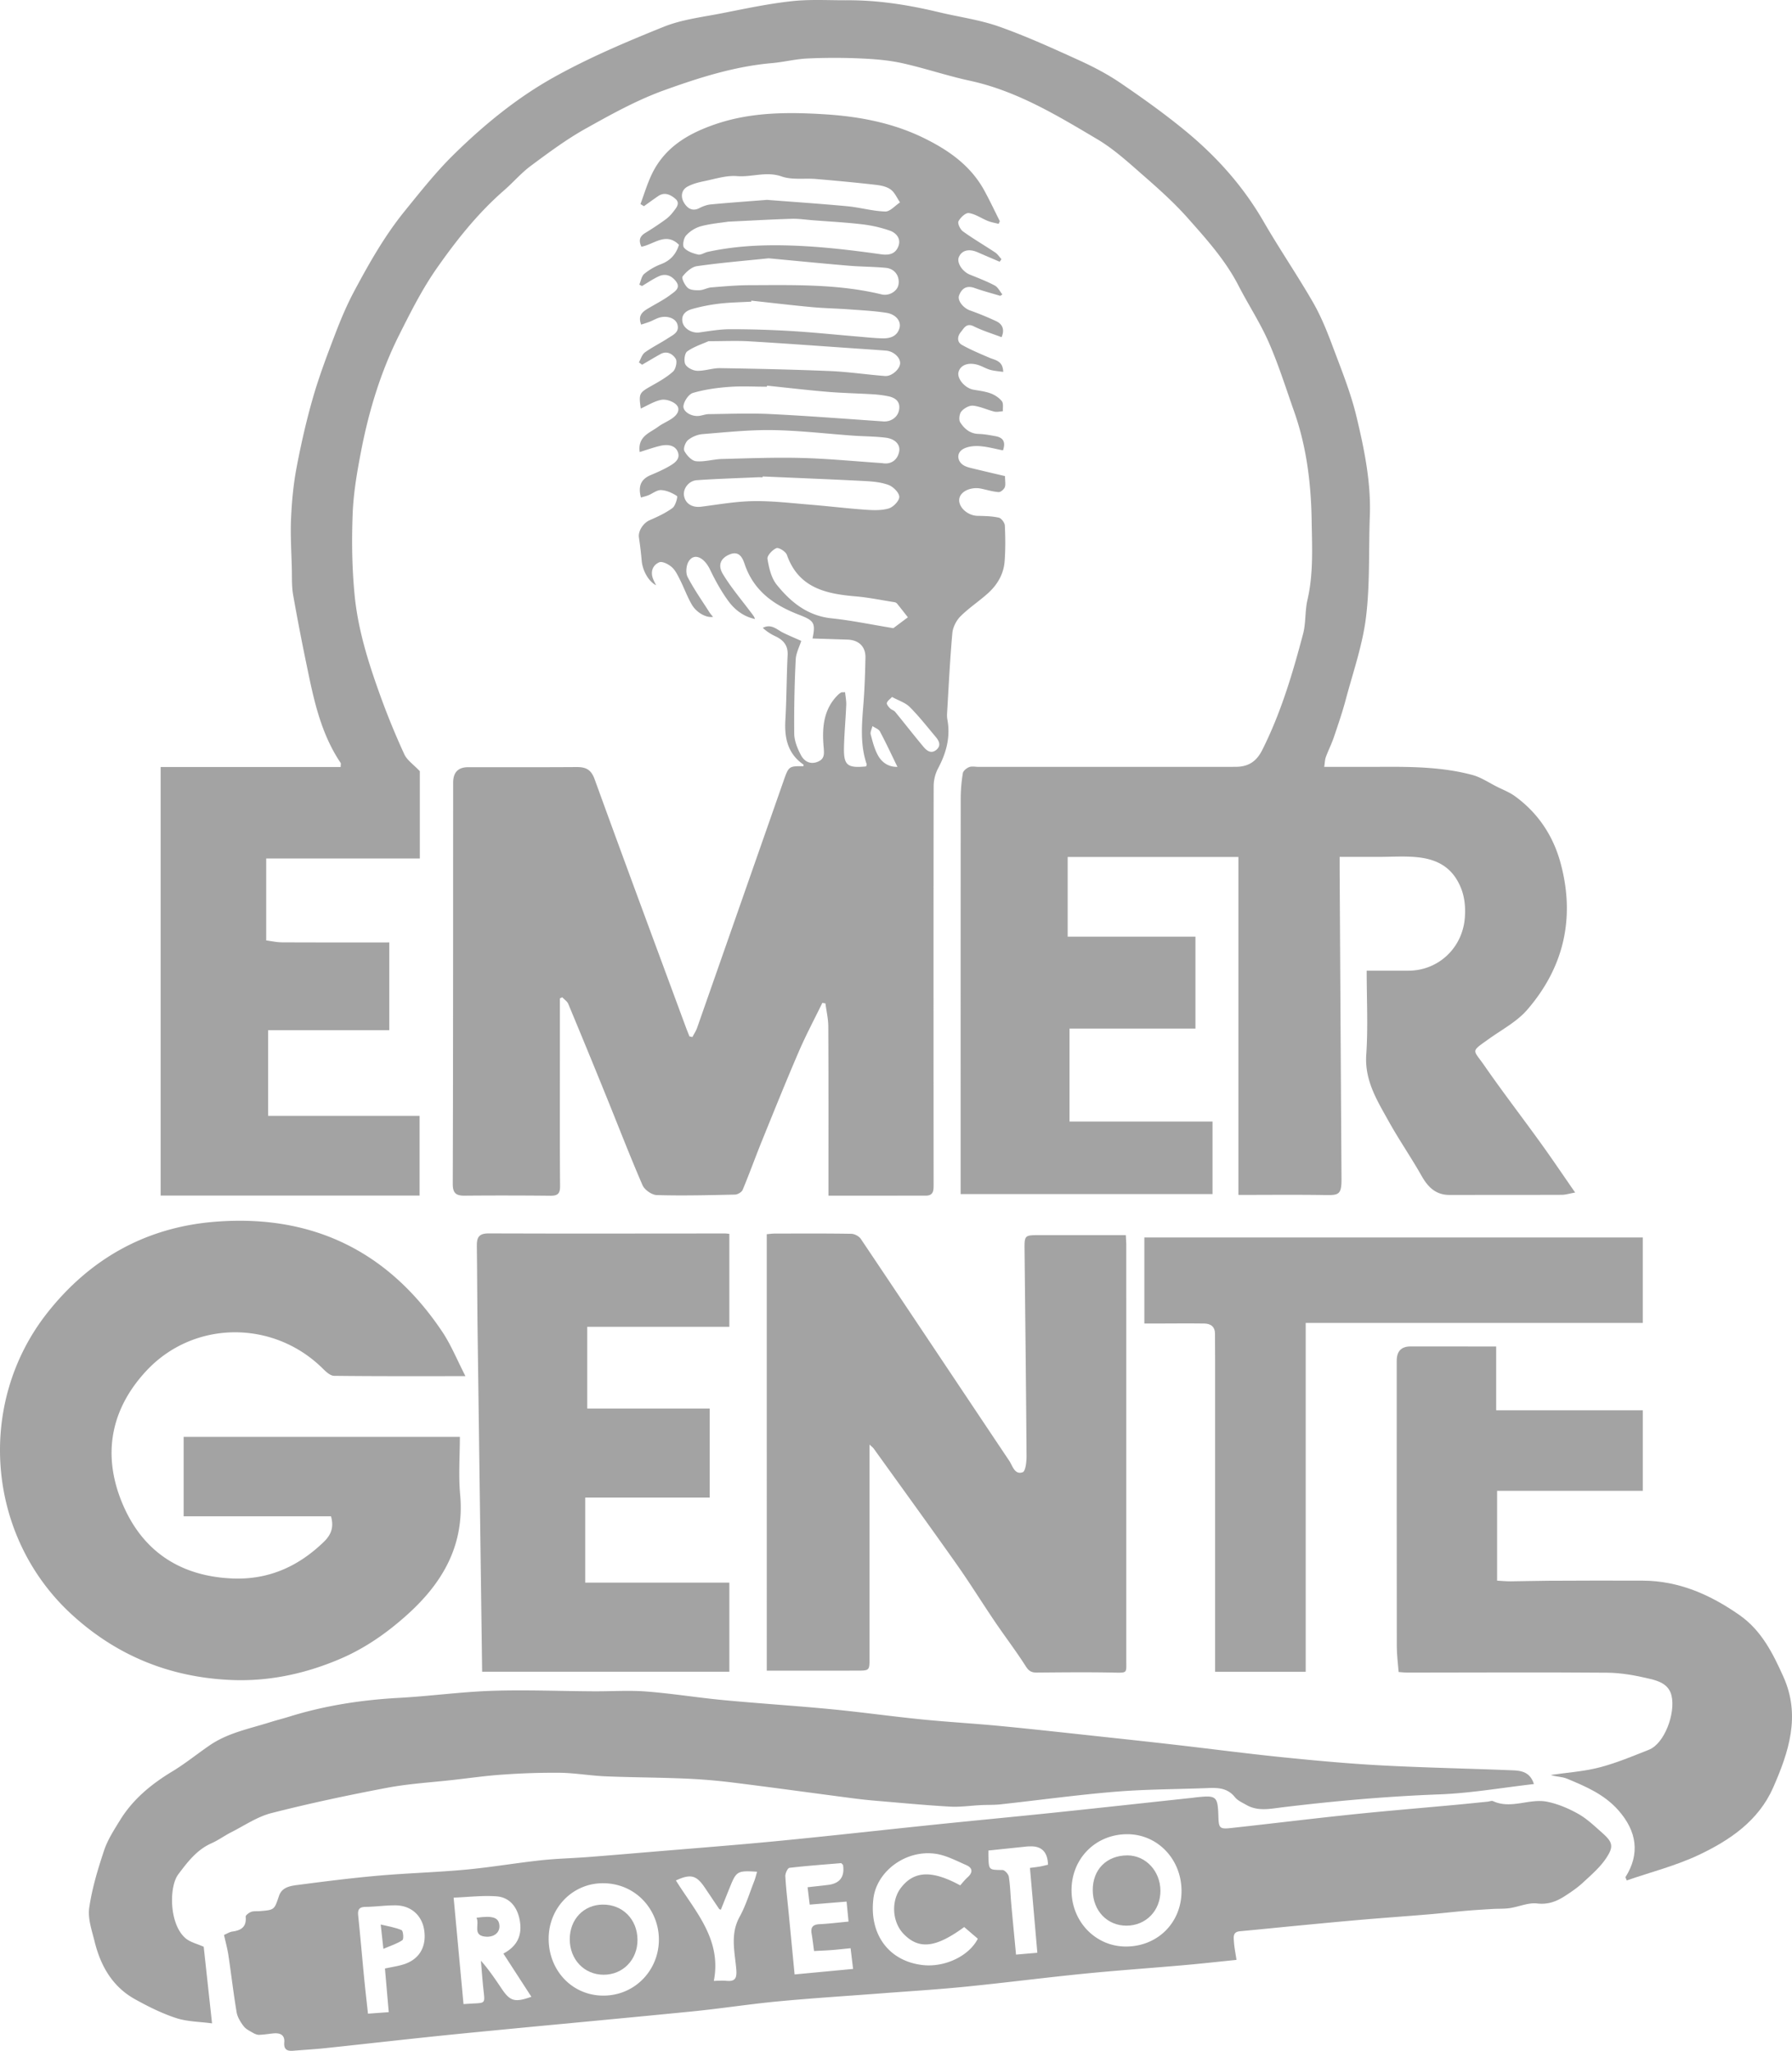 <svg xmlns="http://www.w3.org/2000/svg" id="Layer_2" data-name="Layer 2" viewBox="0 0 132.862 152.035"><defs><style>.cls-1{fill:#a3a3a3;stroke-width:0}</style></defs><g id="Layer_1-2" data-name="Layer 1"><path d="M101.328 71.96h3.084c2.236.003 4.029-1.695 4.194-3.938.075-1.027-.07-1.972-.631-2.867-.678-1.08-1.722-1.485-2.88-1.605-.947-.099-1.911-.026-2.868-.028h-2.904v.914c.046 7.645.09 15.29.138 22.935.007 1.201-.198 1.237-1.217 1.221-2.119-.033-4.238-.01-6.426-.01V63.528H79.16v5.912h9.473v6.811h-9.337v6.892h10.603v5.38H71.224v-.72c0-9.542-.003-19.083.006-28.624 0-.622.057-1.249.157-1.862.03-.176.278-.376.47-.45.203-.077.46-.016.693-.016 6.345 0 12.69 0 19.036-.002.925 0 1.547-.349 2-1.251 1.382-2.746 2.248-5.663 3.028-8.61.214-.81.132-1.694.322-2.511.452-1.944.344-3.91.313-5.868-.043-2.753-.373-5.475-1.296-8.092-.607-1.72-1.154-3.47-1.885-5.137-.636-1.452-1.517-2.794-2.245-4.208-.967-1.879-2.367-3.434-3.747-4.99-.993-1.122-2.12-2.134-3.25-3.122-1.113-.972-2.219-1.996-3.479-2.743-2.987-1.771-5.97-3.582-9.443-4.333-1.69-.365-3.337-.93-5.026-1.303-1.01-.222-2.06-.303-3.096-.349a43.568 43.568 0 0 0-3.918.004c-.882.04-1.753.267-2.634.343-2.764.24-5.394 1.078-7.965 2.003-2.038.732-3.97 1.805-5.869 2.868-1.412.79-2.725 1.77-4.029 2.736-.72.533-1.314 1.233-1.994 1.825-1.937 1.685-3.525 3.686-4.982 5.766-1.081 1.543-1.942 3.252-2.79 4.943-1.368 2.723-2.248 5.625-2.826 8.61-.298 1.543-.57 3.11-.629 4.676-.077 2.02-.049 4.059.152 6.068.256 2.572 1.045 5.044 1.924 7.47a55.632 55.632 0 0 0 1.754 4.272c.202.44.678.755 1.15 1.255v6.47h-11.39v6.076c.37.047.772.14 1.175.142 2.633.013 5.266.007 7.951.007v6.504H19.88v6.35h11.23v5.913h-19.2v-31.77h13.347c0-.15.033-.254-.005-.311-1.428-2.121-1.964-4.557-2.466-7.001a179.158 179.158 0 0 1-1.051-5.435c-.114-.653-.082-1.333-.099-2.002-.031-1.224-.111-2.452-.057-3.673.056-1.246.17-2.502.4-3.727.33-1.745.723-3.485 1.213-5.192.455-1.586 1.04-3.139 1.63-4.683.42-1.102.878-2.201 1.433-3.24 1.103-2.066 2.258-4.11 3.738-5.936 1.173-1.447 2.336-2.92 3.662-4.22 2.216-2.176 4.64-4.162 7.34-5.677 2.617-1.468 5.41-2.65 8.199-3.774 1.375-.555 2.91-.728 4.385-1.02 1.698-.335 3.398-.696 5.115-.884 1.359-.15 2.744-.061 4.117-.069 2.305-.012 4.56.348 6.795.884 1.487.357 3.026.56 4.458 1.065 2.017.712 3.974 1.606 5.924 2.492 1.073.488 2.134 1.043 3.106 1.706 1.658 1.13 3.298 2.302 4.844 3.578 2.284 1.886 4.239 4.074 5.736 6.664 1.17 2.025 2.494 3.962 3.664 5.988.585 1.014 1.033 2.12 1.445 3.22.653 1.745 1.363 3.487 1.794 5.291.575 2.405 1.078 4.843.984 7.352-.094 2.499.02 5.02-.283 7.492-.253 2.065-.96 4.077-1.5 6.104-.253.95-.574 1.884-.89 2.816-.168.492-.407.959-.586 1.447-.074.202-.075.43-.123.732 1.505 0 2.923.006 4.34-.002 2.234-.011 4.47.02 6.643.602.643.173 1.227.573 1.834.877.445.223.922.406 1.321.695 1.716 1.244 2.84 2.94 3.386 4.957 1.096 4.045.258 7.726-2.478 10.885-.751.867-1.841 1.445-2.797 2.126-1.425 1.017-1.227.776-.388 1.987 1.351 1.951 2.802 3.834 4.19 5.76.84 1.163 1.64 2.354 2.555 3.67-.432.077-.711.167-.99.169-2.777.01-5.553.006-8.329.009-1.016 0-1.594-.577-2.068-1.415-.775-1.37-1.676-2.67-2.44-4.047-.852-1.534-1.793-3.015-1.661-4.94.139-2.04.031-4.097.031-6.222z" class="cls-1"/><path d="M51.338 76.878c.117-.228.264-.445.348-.685 2.136-6.09 4.265-12.183 6.399-18.275.395-1.127.403-1.124 1.48-1.115.005-.04.028-.106.013-.116-1.176-.809-1.427-1.971-1.349-3.309.093-1.6.086-3.207.167-4.808.037-.726-.31-1.12-.91-1.402a3.659 3.659 0 0 1-.933-.622c.648-.33 1.045.134 1.515.363.462.226.939.424 1.338.602-.137.44-.388.905-.41 1.381a92.567 92.567 0 0 0-.11 5.505c.007.532.24 1.094.493 1.577.233.444.669.729 1.232.504.493-.196.507-.513.459-1.046-.125-1.385-.056-2.782 1.018-3.879.08-.082.172-.158.271-.214.053-.03.133-.013.298-.024.03.32.097.633.085.942-.043 1.043-.142 2.084-.167 3.127-.032 1.35.238 1.57 1.64 1.433.013-.053.055-.124.038-.175-.513-1.518-.343-3.066-.225-4.617.082-1.085.114-2.176.138-3.265.019-.827-.495-1.318-1.344-1.344l-2.579-.083c.241-1.174.11-1.328-1.025-1.767-1.823-.705-3.33-1.75-4.002-3.73-.139-.41-.373-1.032-1.1-.742-.66.264-.933.777-.52 1.462.604 1.002 1.375 1.903 2.079 2.845.11.149.24.284.3.489-.858-.184-1.51-.694-1.987-1.35-.524-.719-.961-1.515-1.348-2.32-.442-.917-1.183-1.253-1.585-.595-.182.298-.23.85-.075 1.149.473.913 1.073 1.76 1.627 2.632.07.108.16.203.257.325-.492.085-1.218-.3-1.572-.91-.345-.595-.578-1.252-.89-1.867-.165-.329-.338-.69-.606-.921-.242-.21-.696-.443-.92-.347-.477.205-.67.686-.455 1.233.057.144.132.28.221.468-.565-.286-1.005-1.097-1.066-1.822a26.948 26.948 0 0 0-.204-1.713c-.072-.487.32-1.077.79-1.285.588-.258 1.187-.53 1.7-.909.224-.165.4-.84.333-.884-.346-.228-.772-.422-1.18-.442-.308-.015-.628.255-.948.385-.174.07-.36.11-.546.167-.225-.832-.004-1.358.717-1.662.428-.181.857-.367 1.263-.593.424-.236.955-.539.767-1.088-.188-.552-.78-.616-1.314-.49-.508.12-1.001.299-1.527.46-.155-1.167.746-1.412 1.356-1.865.349-.259.772-.419 1.12-.68.343-.255.58-.67.2-1.002-.264-.23-.743-.386-1.077-.322-.525.102-1.009.416-1.518.644-.158-1.118-.117-1.167.79-1.679.557-.314 1.13-.634 1.599-1.058.205-.186.331-.739.203-.948-.214-.35-.646-.625-1.14-.347-.455.255-.903.524-1.354.786l-.237-.178c.144-.25.23-.581.444-.736.54-.39 1.15-.684 1.709-1.051.37-.244.892-.445.694-1.053-.15-.456-.81-.657-1.391-.457-.22.076-.424.195-.64.28-.21.083-.426.146-.646.22-.295-.762.2-1.015.67-1.29.517-.303 1.056-.579 1.528-.94.278-.212.749-.478.397-.957-.314-.428-.772-.635-1.292-.394-.433.201-.83.478-1.244.72L47.4 21.1c.118-.273.165-.63.369-.8a4.503 4.503 0 0 1 1.251-.722c.693-.266 1.105-.736 1.32-1.431-.971-.968-1.86-.023-2.786.144-.22-.474-.123-.774.287-1.022a21.793 21.793 0 0 0 1.492-.991c.222-.16.423-.364.588-.583.216-.286.543-.627.146-.964-.355-.301-.797-.518-1.276-.189-.353.243-.7.496-1.048.744l-.257-.159c.263-.709.483-1.439.799-2.124.943-2.043 2.683-3.082 4.735-3.788 2.638-.908 5.362-.91 8.064-.746 2.555.155 5.088.62 7.437 1.776 1.832.902 3.447 2.036 4.453 3.871.409.748.772 1.52 1.155 2.281l-.089.198c-.266-.07-.543-.112-.796-.214-.477-.191-.925-.515-1.414-.586-.233-.035-.628.334-.766.612-.08.162.13.603.333.748.77.556 1.597 1.035 2.389 1.563.182.122.31.327.463.494l-.13.192c-.554-.237-1.108-.472-1.66-.712-.63-.273-1.164-.13-1.369.373-.168.412.258 1.067.817 1.294.623.252 1.255.493 1.846.807.239.127.38.438.565.664l-.158.102c-.635-.191-1.279-.36-1.904-.582-.59-.209-.946.026-1.147.547-.145.379.304.932.8 1.114a21.6 21.6 0 0 1 1.962.805c.48.232.62.646.386 1.181-.709-.27-1.413-.482-2.061-.806-.553-.275-.732.157-.956.422-.25.295-.314.733.076.953.648.367 1.343.653 2.03.95.444.191 1.013.222 1.033 1.055-.344-.051-.66-.07-.957-.152-.29-.08-.555-.243-.84-.342-.745-.258-1.383-.035-1.517.514-.12.488.488 1.19 1.11 1.299.43.075.876.126 1.282.277.308.115.624.325.824.58.13.164.057.488.075.74-.212.013-.437.075-.634.027-.532-.131-1.044-.384-1.578-.44-.28-.028-.669.193-.864.423-.152.18-.207.627-.086.815.3.468.722.839 1.358.857.423.012.847.092 1.266.168.535.098.77.402.544 1.05-.574-.109-1.163-.279-1.76-.315-.41-.025-.897.029-1.23.237-.5.313-.389.965.154 1.23.245.12.526.17.795.236.73.178 1.461.347 2.193.52 0 .383.061.636-.019.83-.066.16-.307.366-.456.355-.429-.03-.85-.16-1.275-.252-.84-.181-1.753.27-1.639.978.084.52.685 1.02 1.358 1.035.526.012 1.063.02 1.571.135.19.043.437.376.447.586.042.882.05 1.772-.017 2.652-.07.937-.533 1.729-1.22 2.353-.662.6-1.425 1.095-2.054 1.725-.311.312-.563.81-.602 1.246-.177 1.97-.27 3.947-.389 5.923-.01.16-.007.328.022.486.238 1.295-.081 2.47-.69 3.613a2.92 2.92 0 0 0-.328 1.316c-.016 9.844-.01 19.688-.004 29.532 0 .42.011.828-.573.828-2.374.002-4.748.001-7.223.001v-.927c0-3.872.008-7.744-.012-11.616-.002-.569-.138-1.137-.212-1.706l-.23-.04c-.585 1.203-1.217 2.385-1.745 3.612-.947 2.196-1.84 4.416-2.739 6.632-.486 1.2-.922 2.42-1.422 3.614-.071.172-.369.348-.566.353-1.934.044-3.87.092-5.803.037-.369-.01-.908-.392-1.058-.737-.961-2.22-1.83-4.479-2.741-6.72a736.638 736.638 0 0 0-2.762-6.715c-.08-.194-.296-.33-.449-.493l-.173.085v4.528c0 3.125-.012 6.251.013 9.377.005.554-.16.729-.71.723a338.314 338.314 0 0 0-6.368-.006c-.625.004-.879-.172-.877-.877.03-9.914.025-19.827.029-29.741q0-1.144 1.109-1.145c2.682-.001 5.364.008 8.047-.01.677-.004 1.07.178 1.332.899 2.231 6.155 4.514 12.292 6.782 18.434.08.213.167.423.251.634l.218.046zm2.661-60.446c-.539.084-1.307.147-2.04.342a2.367 2.367 0 0 0-1.093.686c-.182.203-.283.745-.148.904.23.272.661.42 1.034.506.214.05.476-.144.722-.198 2.374-.516 4.785-.56 7.19-.423 1.89.108 3.777.337 5.653.602.643.09 1.082-.044 1.293-.602.208-.55-.158-.982-.63-1.149a9.623 9.623 0 0 0-2.067-.472c-1.209-.143-2.427-.205-3.64-.3-.53-.04-1.06-.124-1.587-.108-1.492.045-2.982.132-4.687.212zm11.397 17.9c.68.134 1.174-.255 1.275-.894.075-.478-.301-.905-1.006-.991-.802-.099-1.616-.095-2.423-.152-1.984-.141-3.966-.38-5.951-.41-1.732-.027-3.469.158-5.2.298-.373.03-.785.2-1.074.435-.199.161-.374.631-.277.813.173.326.54.726.86.76.63.064 1.282-.147 1.926-.164 1.975-.051 3.953-.128 5.927-.076 1.983.053 3.962.249 5.943.382zm-9.689-12.044-.006.074c-.789.046-1.582.056-2.365.148-.687.082-1.375.214-2.04.405-.43.123-.81.409-.693.966.107.501.721.839 1.248.765.754-.105 1.513-.238 2.27-.239 1.51-.002 3.02.043 4.527.133 1.661.1 3.318.273 4.977.412.6.05 1.2.116 1.8.131.569.015 1.092-.15 1.265-.766.139-.498-.266-1.016-.964-1.126-.933-.147-1.883-.19-2.827-.26-.9-.065-1.805-.079-2.704-.163-1.498-.14-2.992-.318-4.488-.48zm.837 13.034-.003.062c-.14 0-.28-.006-.42 0-1.484.067-2.97.11-4.452.214-.612.042-1.043.633-.954 1.158.1.588.618.892 1.272.808 1.28-.163 2.564-.391 3.85-.414 1.381-.023 2.769.143 4.151.255 1.382.112 2.759.281 4.14.38.586.042 1.21.07 1.76-.09.338-.098.792-.568.786-.863-.006-.309-.448-.75-.794-.879-.561-.21-1.197-.262-1.807-.294-2.508-.13-5.019-.227-7.529-.337zm-4.017-10.027c-.451.203-1.069.397-1.573.753-.194.136-.268.713-.142.958.13.253.567.472.876.482.568.017 1.142-.205 1.71-.196 2.717.044 5.434.102 8.149.216 1.358.057 2.71.263 4.067.367.506.039 1.112-.519 1.123-.947.011-.434-.495-.892-1.05-.935-.717-.056-1.435-.103-2.152-.152-2.655-.182-5.308-.38-7.964-.537-.944-.056-1.895-.01-3.044-.01zm4.342 3.295-.007.078c-.944 0-1.891-.055-2.83.016-.892.067-1.795.193-2.649.442-.314.092-.653.59-.709.945-.069.443.594.825 1.137.763.25-.028.496-.13.745-.133 1.525-.017 3.053-.08 4.574-.005 2.79.137 5.578.355 8.366.546.558.038 1.077-.312 1.166-.872.097-.606-.28-.888-.812-.995a8.135 8.135 0 0 0-1.095-.143c-1.135-.07-2.273-.09-3.405-.185-1.496-.125-2.988-.303-4.481-.457zm-.004-13.773c1.983.154 3.974.286 5.959.473.941.089 1.87.363 2.809.39.359.01.73-.437 1.096-.676-.226-.327-.392-.737-.695-.957-.3-.219-.733-.303-1.119-.347-1.468-.167-2.94-.305-4.413-.43-.853-.072-1.773.084-2.549-.188-1.139-.4-2.207.064-3.31-.026-.797-.065-1.627.211-2.434.375-.425.086-.864.201-1.24.406-.464.252-.502.762-.275 1.158.226.394.597.723 1.16.432.262-.136.56-.246.851-.273 1.378-.13 2.76-.227 4.16-.337zm.12 4.332c-1.786.185-3.555.33-5.31.581-.395.057-.808.429-1.067.767-.095.124.163.652.388.847.198.17.578.181.874.17.29-.011.572-.184.864-.208.95-.077 1.903-.162 2.855-.164 3.276-.01 6.559-.097 9.78.684.556.134 1.163-.24 1.246-.729.106-.619-.27-1.174-.926-1.239-.92-.09-1.85-.083-2.771-.161-1.98-.168-3.956-.364-5.933-.548zm9.248 27.42 1.078-.807c-.268-.34-.533-.684-.806-1.02a.315.315 0 0 0-.183-.098c-.96-.151-1.916-.351-2.882-.433-2.218-.188-4.238-.63-5.1-3.079-.086-.243-.602-.566-.773-.496-.296.12-.703.557-.664.796.108.662.277 1.406.681 1.91 1.04 1.294 2.288 2.312 4.072 2.497 1.472.153 2.927.46 4.577.73zm-.096 5.1c-.154.165-.34.283-.383.44-.03.107.123.287.231.4.104.108.286.147.38.26.704.858 1.385 1.736 2.097 2.588.242.29.57.554.957.232.384-.319.203-.668-.054-.972-.627-.744-1.228-1.517-1.915-2.203-.324-.325-.822-.476-1.313-.745zm.4 5.18c-.445-.91-.846-1.777-1.295-2.619-.097-.181-.366-.27-.556-.403-.049.21-.179.44-.13.623.147.551.288 1.127.573 1.61.287.488.776.809 1.407.79zm-49.929 86.594c.23-.097.415-.222.612-.249.656-.087 1.067-.344.995-1.102-.01-.11.24-.296.404-.358.188-.07.414-.039.624-.055 1.13-.09 1.092-.103 1.446-1.141.236-.69.942-.743 1.533-.82 1.939-.253 3.88-.498 5.828-.669 2.156-.189 4.323-.247 6.477-.446 1.852-.172 3.69-.488 5.539-.69 1.155-.127 2.321-.153 3.481-.24 1.506-.115 3.01-.244 4.515-.37 3.18-.268 6.363-.51 9.54-.817 3.895-.377 7.784-.816 11.676-1.218 2.943-.304 5.89-.58 8.832-.886 3.451-.36 6.9-.74 10.35-1.11.07-.008.138-.021.208-.028 1.544-.163 1.618-.097 1.667 1.466.025.801.1.899.911.81 2.987-.324 5.968-.694 8.956-1.005 2.572-.268 5.15-.478 7.724-.717.787-.073 1.574-.155 2.36-.234.14-.014.304-.089.412-.039 1.344.62 2.703-.228 4.025.046.794.164 1.58.498 2.29.896.638.359 1.188.888 1.744 1.378.811.715.916 1.023.32 1.916-.455.68-1.105 1.238-1.714 1.802-.417.386-.897.713-1.378 1.02-.608.387-1.224.62-2.02.527-.652-.077-1.346.243-2.027.345-.421.062-.854.037-1.281.063-.656.04-1.312.078-1.966.135-.942.082-1.881.192-2.823.27-1.593.134-3.188.245-4.78.381-1.56.133-3.118.283-4.676.431-1.496.143-2.99.297-4.487.435-.542.05-.461.45-.44.78.025.41.112.814.19 1.343-1.37.139-2.654.282-3.941.395-2.454.216-4.911.384-7.362.629-2.934.293-5.86.672-8.794.964-2.091.209-4.19.336-6.287.497-2.528.194-5.06.35-7.583.589-2.137.202-4.262.536-6.399.748-5.712.566-11.43 1.083-17.142 1.648-3.361.332-6.717.721-10.076 1.076-.785.082-1.573.127-2.36.19-.451.036-.701-.094-.656-.623.048-.568-.327-.712-.819-.662-.346.036-.692.094-1.04.105-.146.005-.31-.06-.442-.136-.25-.147-.542-.28-.709-.501-.231-.305-.46-.669-.522-1.035-.237-1.399-.397-2.81-.607-4.214-.076-.502-.213-.995-.328-1.52zm24.07.262c-.01 2.388 1.761 4.238 4.056 4.237 2.267-.001 4.022-1.775 4.113-3.979.092-2.215-1.565-4.292-4.045-4.352-2.293-.056-4.116 1.786-4.124 4.094zM87.6 140.19c-.002-2.384-1.806-4.246-4.083-4.214-2.316.031-4.073 1.823-4.072 4.152 0 2.337 1.795 4.186 4.053 4.175 2.341-.01 4.105-1.779 4.102-4.113zm-50.279 4.634c1.098-.577 1.423-1.452 1.196-2.553-.194-.933-.752-1.617-1.708-1.689-1.023-.077-2.062.054-3.176.098l.732 7.89c.314-.02.518-.034.723-.044.88-.04.867-.039.768-.914-.085-.75-.135-1.505-.201-2.258.592.664 1.064 1.37 1.538 2.074.629.935.974 1.037 2.204.6l-2.076-3.204zm33.869-5.056c.178-.195.348-.417.553-.6.409-.367.367-.699-.109-.905-.736-.32-1.477-.719-2.253-.834-2.206-.328-4.377 1.283-4.625 3.313-.327 2.662 1.146 4.648 3.656 4.934 1.622.185 3.425-.657 4.085-1.952l-1.01-.866c-2.115 1.551-3.36 1.682-4.492.51-.85-.878-.943-2.444-.203-3.412.968-1.267 2.296-1.332 4.398-.188zm-8.423 1.203-2.735.224-.156-1.287c.56-.064 1.044-.113 1.526-.174q1.293-.162 1.105-1.461c-.005-.037-.057-.067-.134-.153-1.254.105-2.553.197-3.844.35-.13.016-.314.41-.303.62.048.906.16 1.808.247 2.712l.44 4.57 4.336-.409-.185-1.534c-.522.05-.958.101-1.395.135-.433.032-.867.048-1.313.072-.064-.464-.11-.877-.181-1.287-.084-.475.092-.679.582-.702.71-.035 1.415-.124 2.155-.193l-.145-1.483zm-34.226 4.962c.519-.112.958-.175 1.376-.305 1.165-.361 1.722-1.306 1.532-2.548-.166-1.09-.976-1.82-2.12-1.83-.742-.006-1.485.105-2.227.114-.48.006-.59.208-.545.647.162 1.57.298 3.144.45 4.716.083.845.182 1.689.275 2.553l1.54-.112-.281-3.235zm24.383.92.228-.013c.23 0 .463-.02.691.004.656.068.8-.181.746-.84-.108-1.3-.465-2.612.244-3.898.458-.83.736-1.76 1.086-2.648.086-.22.138-.453.212-.7-1.457-.093-1.535-.046-2.015 1.142-.225.557-.448 1.116-.67 1.672-.085-.032-.113-.034-.123-.048-.364-.54-.724-1.083-1.09-1.621-.606-.89-1.035-1-2.121-.499 1.424 2.288 3.415 4.357 2.812 7.45zm23.986-2.088-.547-6.29c.34-.046.549-.068.755-.105.199-.037.395-.09.583-.133q-.039-1.41-1.339-1.358c-.07.003-.14 0-.21.007l-2.87.299c0 .217-.003.333.001.45.032 1.006.033.982 1.046.997.165.002.437.302.467.495.105.665.119 1.344.18 2.017.11 1.224.23 2.447.354 3.757l1.58-.136zm-42.4-42.747c-3.4 0-6.571.014-9.741-.024-.282-.003-.6-.302-.834-.533-3.664-3.636-9.591-3.605-13.1.18-2.62 2.825-3.254 6.172-1.797 9.73 1.47 3.592 4.285 5.48 8.184 5.646 2.667.114 4.904-.88 6.802-2.73.542-.529.74-1.095.516-1.88H13.616v-5.886h20.48c0 1.397-.109 2.846.02 4.273.333 3.677-1.227 6.46-3.849 8.842-1.483 1.348-3.112 2.499-4.918 3.286-2.6 1.133-5.362 1.746-8.23 1.62-4.498-.197-8.432-1.778-11.774-4.83-6.35-5.798-7.137-15.648-1.85-22.37 3.16-4.015 7.307-6.347 12.393-6.765 7.184-.59 12.873 2.127 16.9 8.146.653.975 1.099 2.088 1.722 3.295zm29.957 5.071v15.841c0 .914-.001.919-.946.92-2.21.003-4.42.001-6.672.001V91.495c.196-.016.396-.046.596-.046 1.89-.003 3.779-.015 5.668.016.243.004.575.178.71.379 3.678 5.476 7.332 10.967 11.003 16.448.252.376.4 1.063.999.848.214-.076.286-.778.284-1.194-.034-5.107-.095-10.214-.147-15.32-.011-1.038.016-1.061 1.047-1.06 1.89.002 3.778 0 5.668 0h.793c.014.296.033.522.033.749.002 10.262.003 20.524.001 30.787 0 .922.102.916-.898.894-1.912-.04-3.825-.018-5.738-.003-.387.004-.59-.111-.815-.464-.715-1.124-1.527-2.185-2.275-3.288-.963-1.421-1.869-2.883-2.858-4.285-2.028-2.874-4.095-5.72-6.148-8.577-.05-.068-.123-.118-.305-.29z" class="cls-1"/><path d="m15.103 144.32.618 5.678c-.918-.125-1.837-.122-2.666-.394-1.057-.346-2.075-.855-3.051-1.398-1.664-.925-2.54-2.46-2.984-4.253-.205-.828-.52-1.713-.405-2.517.208-1.444.639-2.867 1.102-4.257.265-.794.742-1.527 1.186-2.248.958-1.556 2.325-2.675 3.878-3.613.965-.583 1.845-1.303 2.778-1.94 1.351-.923 2.946-1.223 4.468-1.705.465-.147.94-.264 1.406-.409 2.657-.828 5.378-1.244 8.155-1.396 2.298-.126 4.588-.446 6.887-.522 2.512-.082 5.03.022 7.544.036 1.297.008 2.6-.085 3.889.014 1.917.148 3.82.458 5.736.639 2.643.25 5.295.416 7.938.67 2.244.216 4.48.532 6.723.757 1.969.198 3.946.307 5.915.498 2.586.25 5.17.54 7.753.818 1.738.187 3.476.375 5.212.575 2.636.303 5.267.65 7.907.918 2.433.247 4.871.473 7.313.603 3.257.173 6.52.234 9.78.367.634.026 1.273.145 1.54 1.017-2.369.27-4.689.68-7.02.766-3.896.145-7.765.49-11.63.958-.885.107-1.812.318-2.668-.177-.296-.171-.644-.32-.848-.575-.624-.783-1.46-.694-2.296-.664-2.211.08-4.43.082-6.632.266-2.824.235-5.636.623-8.455.931-.479.053-.965.032-1.448.056-.762.037-1.528.155-2.285.112-1.802-.101-3.6-.274-5.399-.425a39.155 39.155 0 0 1-1.79-.19c-3.033-.396-6.062-.817-9.097-1.192a43.292 43.292 0 0 0-3.538-.279c-1.908-.078-3.82-.08-5.728-.16-1.13-.047-2.255-.248-3.383-.264a52.989 52.989 0 0 0-4.252.137c-1.202.08-2.398.252-3.596.387-1.656.188-3.33.282-4.964.59-2.873.544-5.738 1.152-8.57 1.875-1.049.267-2.001.924-2.988 1.423-.496.252-.951.59-1.458.814-1.097.488-1.786 1.404-2.467 2.311-.684.913-.68 3.691.547 4.733.348.296.854.407 1.343.629z" class="cls-1"/><path d="M120.51 139.166c1.097-1.726.853-3.41-.523-4.965-1.052-1.189-2.423-1.764-3.81-2.343-.372-.155-.816-.136-1.199-.274 1.203-.177 2.431-.256 3.601-.558 1.253-.324 2.46-.832 3.669-1.309 1.174-.463 1.985-2.721 1.684-4.006-.2-.856-.947-1.095-1.62-1.256-1.034-.248-2.107-.444-3.165-.453-4.943-.04-9.887-.01-14.83-.007-.182 0-.363-.025-.62-.044-.049-.645-.134-1.261-.135-1.877-.01-7.066-.006-14.132-.006-21.198q0-1.06 1.024-1.06c1.842.002 3.684.002 5.527.003h.822v4.73h10.87v5.97h-10.801v6.66c.312.017.662.053 1.012.05.932-.006 1.863-.039 2.795-.043 2.332-.01 4.664-.02 6.996-.008 2.681.013 5 1.039 7.161 2.548 1.647 1.15 2.486 2.85 3.268 4.591 1.287 2.866.394 5.565-.763 8.198-1.084 2.465-3.213 3.907-5.521 4.999-1.697.802-3.552 1.27-5.336 1.888l-.1-.236zM54.075 91.47v6.89H43.54v6.058h9.08v6.601h-9.23v6.307h10.686v6.605H35.747c-.115-8.626-.233-17.265-.346-25.904-.024-1.89-.02-3.78-.048-5.668-.009-.61.144-.924.861-.922 5.855.021 11.71.007 17.566.004.069 0 .138.013.295.029z" class="cls-1"/><path d="M96.807 98.073v25.86H90.09v-23.235c0-.604-.011-1.21-.008-1.814.002-.54-.326-.76-.797-.767-1.189-.017-2.378-.002-3.567 0h-.873V91.74h36.953v6.334H96.807zM47.265 143.8c.01 1.475-1.082 2.6-2.517 2.594-1.431-.006-2.5-1.123-2.505-2.62-.007-1.476 1.022-2.565 2.439-2.58 1.476-.017 2.573 1.09 2.583 2.606zm38.771-3.65c.014 1.481-1.064 2.6-2.51 2.606-1.43.005-2.493-1.101-2.508-2.613-.015-1.542 1.025-2.595 2.566-2.597 1.353 0 2.438 1.151 2.452 2.605zm-50.705 2.02c1.234-.18 1.667-.008 1.698.6.025.491-.398.877-1.082.795-.92-.11-.38-.897-.616-1.395zm-6.906 2.304-.199-1.804c.597.147 1.102.22 1.551.42.117.052.169.663.06.738-.388.264-.858.407-1.412.646z" class="cls-1"/></g></svg>